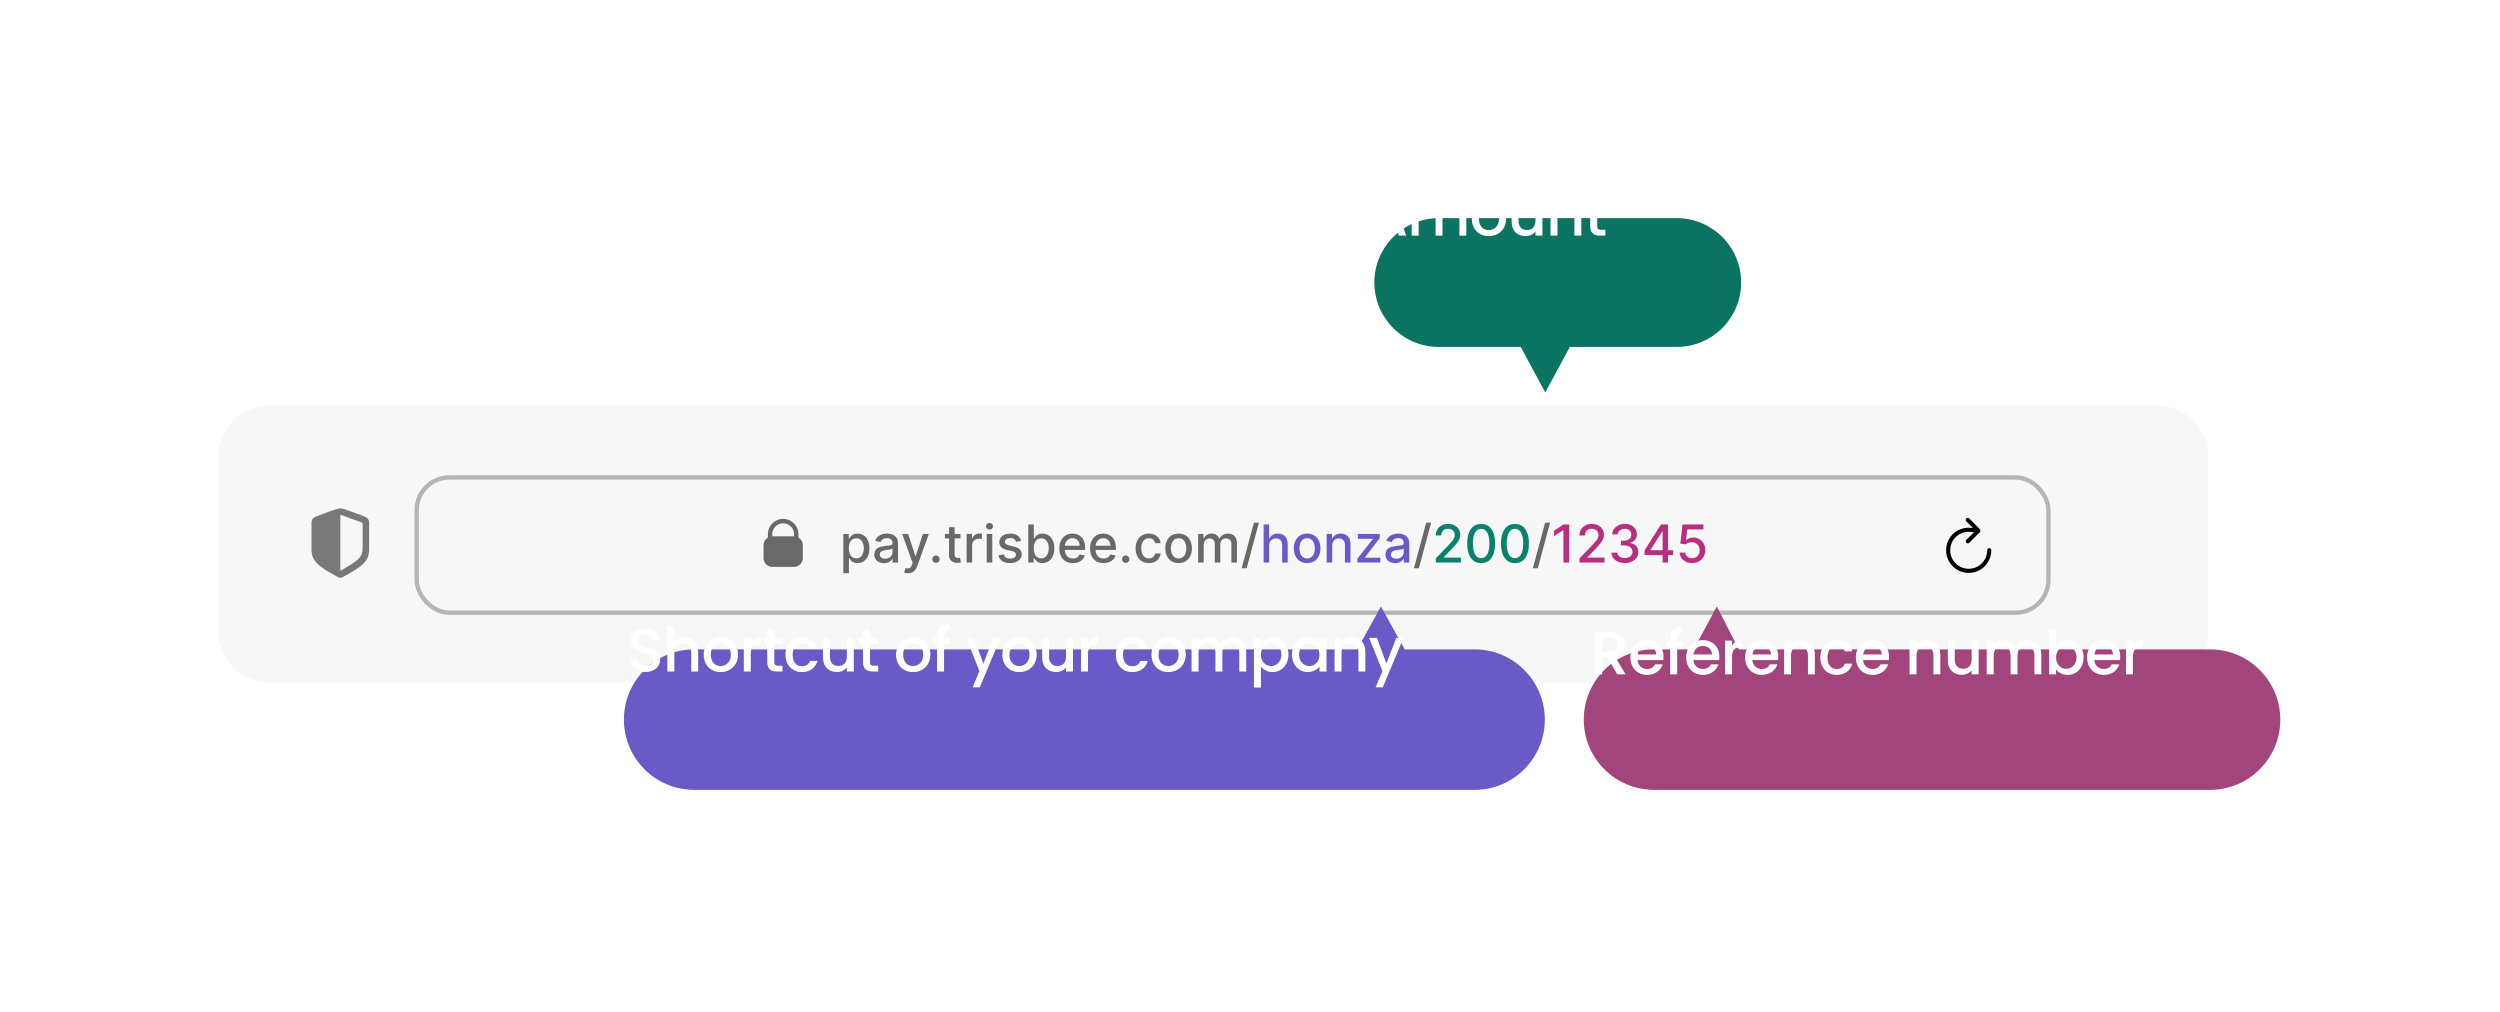 <svg width="573" height="232" viewBox="0 0 573 232" fill="none" xmlns="http://www.w3.org/2000/svg">
<g filter="url(#filter0_d_11669_26839)">
<path d="M50 79.731C50 73.213 55.321 67.93 61.884 67.93H494.242C500.805 67.93 506.126 73.213 506.126 79.731V119.629C506.126 126.146 500.805 131.43 494.242 131.43H61.884C55.321 131.43 50 126.146 50 119.629V79.731Z" fill="#F7F7F7"/>
<path fill-rule="evenodd" clip-rule="evenodd" d="M176 98.197C175.402 98.543 175 99.189 175 99.93V102.93C175 104.034 175.895 104.93 177 104.93H182C183.105 104.93 184 104.034 184 102.93V99.93C184 99.189 183.598 98.543 183 98.197V97.43C183 95.497 181.433 93.93 179.5 93.93C177.567 93.93 176 95.497 176 97.43V98.197ZM177 97.93H182V97.43C182 96.049 180.881 94.93 179.5 94.93C178.119 94.93 177 96.049 177 97.43V97.93Z" fill="#6A6969"/>
<path d="M193.294 106.384V97.384H194.538V98.445H194.645C194.719 98.309 194.825 98.151 194.964 97.972C195.104 97.793 195.297 97.637 195.544 97.504C195.791 97.367 196.118 97.299 196.524 97.299C197.053 97.299 197.524 97.433 197.939 97.7C198.354 97.967 198.679 98.352 198.915 98.854C199.153 99.357 199.273 99.962 199.273 100.67C199.273 101.377 199.155 101.984 198.919 102.489C198.683 102.992 198.359 103.38 197.947 103.653C197.536 103.923 197.065 104.058 196.537 104.058C196.139 104.058 195.814 103.991 195.561 103.857C195.311 103.724 195.115 103.567 194.973 103.388C194.831 103.21 194.722 103.05 194.645 102.911H194.568V106.384H193.294ZM194.543 100.657C194.543 101.117 194.609 101.521 194.743 101.867C194.876 102.214 195.07 102.485 195.322 102.681C195.575 102.874 195.885 102.971 196.251 102.971C196.632 102.971 196.95 102.87 197.206 102.668C197.462 102.464 197.655 102.187 197.786 101.837C197.919 101.488 197.986 101.094 197.986 100.657C197.986 100.225 197.92 99.837 197.79 99.494C197.662 99.15 197.469 98.879 197.21 98.68C196.955 98.481 196.635 98.381 196.251 98.381C195.882 98.381 195.57 98.477 195.314 98.667C195.061 98.857 194.869 99.123 194.739 99.464C194.608 99.805 194.543 100.202 194.543 100.657ZM202.605 104.075C202.19 104.075 201.815 103.998 201.48 103.844C201.145 103.688 200.879 103.462 200.683 103.167C200.49 102.871 200.393 102.509 200.393 102.08C200.393 101.711 200.464 101.407 200.607 101.168C200.749 100.93 200.94 100.741 201.182 100.602C201.423 100.462 201.693 100.357 201.991 100.286C202.29 100.215 202.594 100.161 202.903 100.124C203.295 100.079 203.614 100.042 203.858 100.013C204.102 99.982 204.28 99.933 204.391 99.864C204.501 99.796 204.557 99.685 204.557 99.532V99.502C204.557 99.13 204.452 98.842 204.241 98.637C204.034 98.433 203.724 98.33 203.312 98.33C202.884 98.33 202.545 98.425 202.298 98.616C202.054 98.803 201.885 99.012 201.791 99.242L200.594 98.969C200.736 98.572 200.943 98.251 201.216 98.006C201.491 97.759 201.808 97.58 202.166 97.469C202.524 97.356 202.901 97.299 203.295 97.299C203.557 97.299 203.834 97.33 204.126 97.393C204.422 97.452 204.697 97.563 204.953 97.725C205.212 97.887 205.423 98.119 205.588 98.42C205.753 98.718 205.835 99.106 205.835 99.583V103.93H204.591V103.035H204.54C204.457 103.2 204.334 103.362 204.169 103.521C204.004 103.68 203.793 103.812 203.534 103.917C203.276 104.022 202.966 104.075 202.605 104.075ZM202.882 103.052C203.234 103.052 203.536 102.982 203.786 102.843C204.038 102.704 204.23 102.522 204.361 102.298C204.494 102.07 204.561 101.827 204.561 101.569V100.725C204.516 100.771 204.428 100.813 204.297 100.853C204.169 100.89 204.023 100.923 203.858 100.951C203.693 100.977 203.533 101.001 203.376 101.023C203.22 101.043 203.089 101.06 202.984 101.075C202.737 101.106 202.511 101.158 202.307 101.232C202.105 101.306 201.943 101.413 201.821 101.552C201.702 101.688 201.642 101.87 201.642 102.097C201.642 102.413 201.759 102.651 201.991 102.813C202.224 102.972 202.521 103.052 202.882 103.052ZM208.103 106.384C207.913 106.384 207.74 106.369 207.583 106.337C207.427 106.309 207.311 106.278 207.234 106.244L207.541 105.2C207.774 105.262 207.981 105.289 208.163 105.281C208.345 105.272 208.505 105.204 208.645 105.076C208.787 104.948 208.912 104.739 209.02 104.45L209.177 104.015L206.782 97.384H208.146L209.804 102.464H209.872L211.529 97.384H212.897L210.2 104.803C210.075 105.144 209.916 105.433 209.723 105.668C209.529 105.907 209.299 106.086 209.032 106.205C208.765 106.325 208.456 106.384 208.103 106.384ZM214.524 104.011C214.291 104.011 214.091 103.928 213.923 103.763C213.756 103.596 213.672 103.394 213.672 103.158C213.672 102.925 213.756 102.727 213.923 102.562C214.091 102.394 214.291 102.31 214.524 102.31C214.757 102.31 214.957 102.394 215.125 102.562C215.293 102.727 215.376 102.925 215.376 103.158C215.376 103.315 215.337 103.458 215.257 103.589C215.18 103.717 215.078 103.819 214.95 103.896C214.822 103.972 214.68 104.011 214.524 104.011ZM220.138 97.384V98.407H216.563V97.384H220.138ZM217.522 95.816H218.796V102.008C218.796 102.255 218.833 102.441 218.907 102.566C218.981 102.688 219.076 102.772 219.192 102.817C219.312 102.86 219.441 102.881 219.58 102.881C219.683 102.881 219.772 102.874 219.849 102.86C219.925 102.846 219.985 102.835 220.028 102.826L220.258 103.879C220.184 103.907 220.079 103.935 219.942 103.964C219.806 103.995 219.636 104.012 219.431 104.015C219.096 104.021 218.783 103.961 218.494 103.836C218.204 103.711 217.969 103.518 217.79 103.256C217.612 102.995 217.522 102.667 217.522 102.272V95.816ZM221.548 103.93V97.384H222.779V98.424H222.848C222.967 98.072 223.177 97.795 223.478 97.593C223.782 97.388 224.126 97.286 224.51 97.286C224.589 97.286 224.683 97.289 224.791 97.295C224.902 97.3 224.988 97.308 225.051 97.316V98.535C225 98.521 224.909 98.505 224.778 98.488C224.647 98.468 224.517 98.458 224.386 98.458C224.085 98.458 223.816 98.522 223.581 98.65C223.348 98.775 223.163 98.95 223.027 99.174C222.89 99.396 222.822 99.648 222.822 99.933V103.93H221.548ZM226.153 103.93V97.384H227.428V103.93H226.153ZM226.797 96.374C226.575 96.374 226.385 96.3 226.226 96.153C226.07 96.002 225.991 95.823 225.991 95.616C225.991 95.406 226.07 95.227 226.226 95.079C226.385 94.928 226.575 94.853 226.797 94.853C227.018 94.853 227.207 94.928 227.364 95.079C227.523 95.227 227.602 95.406 227.602 95.616C227.602 95.823 227.523 96.002 227.364 96.153C227.207 96.3 227.018 96.374 226.797 96.374ZM234.047 98.982L232.892 99.187C232.843 99.039 232.767 98.898 232.662 98.765C232.559 98.631 232.42 98.522 232.244 98.437C232.068 98.352 231.848 98.309 231.583 98.309C231.223 98.309 230.922 98.39 230.68 98.552C230.439 98.711 230.318 98.917 230.318 99.17C230.318 99.388 230.399 99.565 230.561 99.698C230.723 99.832 230.984 99.941 231.345 100.026L232.385 100.265C232.987 100.404 233.436 100.619 233.731 100.908C234.027 101.198 234.174 101.575 234.174 102.038C234.174 102.43 234.061 102.779 233.833 103.086C233.609 103.39 233.295 103.629 232.892 103.802C232.491 103.975 232.027 104.062 231.498 104.062C230.765 104.062 230.167 103.906 229.704 103.593C229.241 103.278 228.957 102.83 228.852 102.251L230.083 102.063C230.16 102.384 230.318 102.627 230.556 102.792C230.795 102.954 231.106 103.035 231.49 103.035C231.907 103.035 232.241 102.948 232.491 102.775C232.741 102.599 232.866 102.384 232.866 102.131C232.866 101.927 232.789 101.755 232.636 101.616C232.485 101.477 232.254 101.371 231.941 101.3L230.833 101.058C230.223 100.918 229.771 100.697 229.478 100.393C229.189 100.089 229.044 99.704 229.044 99.238C229.044 98.852 229.152 98.513 229.368 98.224C229.583 97.934 229.882 97.708 230.262 97.546C230.643 97.381 231.079 97.299 231.571 97.299C232.278 97.299 232.835 97.452 233.241 97.759C233.647 98.063 233.916 98.471 234.047 98.982ZM235.678 103.93V95.202H236.952V98.445H237.028C237.102 98.309 237.209 98.151 237.348 97.972C237.487 97.793 237.68 97.637 237.928 97.504C238.175 97.367 238.501 97.299 238.908 97.299C239.436 97.299 239.908 97.433 240.322 97.7C240.737 97.967 241.063 98.352 241.298 98.854C241.537 99.357 241.656 99.962 241.656 100.67C241.656 101.377 241.538 101.984 241.303 102.489C241.067 102.992 240.743 103.38 240.331 103.653C239.919 103.923 239.449 104.058 238.92 104.058C238.523 104.058 238.197 103.991 237.945 103.857C237.695 103.724 237.499 103.567 237.357 103.388C237.214 103.21 237.105 103.05 237.028 102.911H236.922V103.93H235.678ZM236.926 100.657C236.926 101.117 236.993 101.521 237.126 101.867C237.26 102.214 237.453 102.485 237.706 102.681C237.959 102.874 238.268 102.971 238.635 102.971C239.016 102.971 239.334 102.87 239.589 102.668C239.845 102.464 240.038 102.187 240.169 101.837C240.303 101.488 240.369 101.094 240.369 100.657C240.369 100.225 240.304 99.837 240.173 99.494C240.045 99.15 239.852 98.879 239.594 98.68C239.338 98.481 239.018 98.381 238.635 98.381C238.266 98.381 237.953 98.477 237.697 98.667C237.445 98.857 237.253 99.123 237.122 99.464C236.991 99.805 236.926 100.202 236.926 100.657ZM245.908 104.062C245.263 104.062 244.708 103.924 244.242 103.648C243.779 103.37 243.421 102.979 243.168 102.477C242.918 101.971 242.793 101.379 242.793 100.7C242.793 100.029 242.918 99.438 243.168 98.927C243.421 98.415 243.773 98.016 244.225 97.729C244.679 97.442 245.211 97.299 245.819 97.299C246.188 97.299 246.546 97.36 246.892 97.482C247.239 97.604 247.55 97.796 247.826 98.058C248.101 98.319 248.319 98.658 248.478 99.076C248.637 99.491 248.716 99.995 248.716 100.589V101.04H243.513V100.086H247.468C247.468 99.751 247.4 99.454 247.263 99.195C247.127 98.934 246.935 98.728 246.688 98.577C246.444 98.427 246.157 98.352 245.827 98.352C245.469 98.352 245.157 98.44 244.89 98.616C244.625 98.789 244.421 99.016 244.276 99.298C244.134 99.576 244.063 99.879 244.063 100.205V100.951C244.063 101.388 244.14 101.761 244.293 102.067C244.449 102.374 244.667 102.609 244.945 102.771C245.223 102.93 245.549 103.009 245.921 103.009C246.162 103.009 246.382 102.975 246.581 102.907C246.78 102.836 246.952 102.731 247.097 102.592C247.242 102.452 247.353 102.281 247.429 102.076L248.635 102.293C248.539 102.648 248.365 102.96 248.115 103.227C247.868 103.491 247.557 103.697 247.182 103.844C246.81 103.989 246.385 104.062 245.908 104.062ZM252.951 104.062C252.306 104.062 251.751 103.924 251.285 103.648C250.822 103.37 250.464 102.979 250.211 102.477C249.961 101.971 249.836 101.379 249.836 100.7C249.836 100.029 249.961 99.438 250.211 98.927C250.464 98.415 250.816 98.016 251.268 97.729C251.722 97.442 252.254 97.299 252.862 97.299C253.231 97.299 253.589 97.36 253.935 97.482C254.282 97.604 254.593 97.796 254.869 98.058C255.144 98.319 255.362 98.658 255.521 99.076C255.68 99.491 255.759 99.995 255.759 100.589V101.04H250.556V100.086H254.511C254.511 99.751 254.442 99.454 254.306 99.195C254.17 98.934 253.978 98.728 253.731 98.577C253.487 98.427 253.2 98.352 252.87 98.352C252.512 98.352 252.2 98.44 251.933 98.616C251.668 98.789 251.464 99.016 251.319 99.298C251.177 99.576 251.106 99.879 251.106 100.205V100.951C251.106 101.388 251.183 101.761 251.336 102.067C251.492 102.374 251.71 102.609 251.988 102.771C252.266 102.93 252.592 103.009 252.964 103.009C253.205 103.009 253.425 102.975 253.624 102.907C253.823 102.836 253.995 102.731 254.14 102.592C254.285 102.452 254.396 102.281 254.472 102.076L255.678 102.293C255.582 102.648 255.408 102.96 255.158 103.227C254.911 103.491 254.6 103.697 254.225 103.844C253.853 103.989 253.428 104.062 252.951 104.062ZM258.012 104.011C257.779 104.011 257.579 103.928 257.412 103.763C257.244 103.596 257.16 103.394 257.16 103.158C257.16 102.925 257.244 102.727 257.412 102.562C257.579 102.394 257.779 102.31 258.012 102.31C258.245 102.31 258.446 102.394 258.613 102.562C258.781 102.727 258.865 102.925 258.865 103.158C258.865 103.315 258.825 103.458 258.745 103.589C258.669 103.717 258.566 103.819 258.439 103.896C258.311 103.972 258.169 104.011 258.012 104.011ZM263.328 104.062C262.695 104.062 262.15 103.918 261.692 103.631C261.238 103.342 260.888 102.942 260.644 102.434C260.4 101.925 260.277 101.343 260.277 100.687C260.277 100.022 260.402 99.435 260.652 98.927C260.902 98.415 261.255 98.016 261.709 97.729C262.164 97.442 262.699 97.299 263.316 97.299C263.813 97.299 264.256 97.391 264.645 97.576C265.034 97.758 265.348 98.013 265.587 98.343C265.828 98.673 265.972 99.058 266.017 99.498H264.777C264.709 99.191 264.553 98.927 264.309 98.705C264.067 98.484 263.743 98.373 263.337 98.373C262.982 98.373 262.671 98.467 262.404 98.654C262.14 98.839 261.934 99.103 261.786 99.447C261.638 99.788 261.564 100.191 261.564 100.657C261.564 101.134 261.637 101.546 261.782 101.893C261.926 102.239 262.131 102.508 262.395 102.698C262.662 102.888 262.976 102.984 263.337 102.984C263.578 102.984 263.797 102.94 263.993 102.852C264.192 102.761 264.358 102.631 264.492 102.464C264.628 102.296 264.723 102.094 264.777 101.859H266.017C265.972 102.282 265.834 102.66 265.604 102.992C265.374 103.325 265.066 103.586 264.679 103.776C264.296 103.967 263.846 104.062 263.328 104.062ZM270.137 104.062C269.523 104.062 268.988 103.921 268.531 103.64C268.073 103.359 267.718 102.965 267.465 102.46C267.212 101.954 267.086 101.363 267.086 100.687C267.086 100.008 267.212 99.414 267.465 98.906C267.718 98.397 268.073 98.002 268.531 97.721C268.988 97.44 269.523 97.299 270.137 97.299C270.751 97.299 271.286 97.44 271.744 97.721C272.201 98.002 272.556 98.397 272.809 98.906C273.062 99.414 273.188 100.008 273.188 100.687C273.188 101.363 273.062 101.954 272.809 102.46C272.556 102.965 272.201 103.359 271.744 103.64C271.286 103.921 270.751 104.062 270.137 104.062ZM270.141 102.992C270.539 102.992 270.869 102.887 271.13 102.677C271.391 102.467 271.585 102.187 271.71 101.837C271.837 101.488 271.901 101.103 271.901 100.683C271.901 100.265 271.837 99.881 271.71 99.532C271.585 99.18 271.391 98.897 271.13 98.684C270.869 98.471 270.539 98.364 270.141 98.364C269.741 98.364 269.408 98.471 269.144 98.684C268.883 98.897 268.688 99.18 268.56 99.532C268.435 99.881 268.373 100.265 268.373 100.683C268.373 101.103 268.435 101.488 268.56 101.837C268.688 102.187 268.883 102.467 269.144 102.677C269.408 102.887 269.741 102.992 270.141 102.992ZM274.61 103.93V97.384H275.833V98.45H275.914C276.051 98.089 276.274 97.808 276.583 97.606C276.893 97.401 277.264 97.299 277.696 97.299C278.133 97.299 278.5 97.401 278.795 97.606C279.093 97.81 279.314 98.092 279.456 98.45H279.524C279.68 98.1 279.929 97.822 280.27 97.614C280.61 97.404 281.017 97.299 281.488 97.299C282.082 97.299 282.566 97.485 282.941 97.857C283.319 98.229 283.508 98.79 283.508 99.54V103.93H282.234V99.66C282.234 99.217 282.113 98.896 281.872 98.697C281.63 98.498 281.342 98.398 281.007 98.398C280.592 98.398 280.27 98.526 280.039 98.782C279.809 99.035 279.694 99.36 279.694 99.758V103.93H278.424V99.579C278.424 99.224 278.314 98.938 278.092 98.722C277.87 98.506 277.582 98.398 277.227 98.398C276.985 98.398 276.762 98.462 276.558 98.59C276.356 98.715 276.193 98.89 276.068 99.114C275.946 99.339 275.885 99.599 275.885 99.894V103.93H274.61ZM288.54 94.793L285.727 105.242H284.589L287.402 94.793H288.54ZM328.02 94.793L325.208 105.242H324.07L326.882 94.793H328.02ZM355.278 94.793L352.466 105.242H351.328L354.14 94.793H355.278Z" fill="#6A6969"/>
<path d="M290.896 100.043V103.93H289.622V95.202H290.879V98.45H290.96C291.114 98.097 291.348 97.817 291.663 97.61C291.979 97.403 292.391 97.299 292.899 97.299C293.348 97.299 293.74 97.391 294.075 97.576C294.413 97.761 294.675 98.036 294.859 98.403C295.047 98.766 295.141 99.221 295.141 99.766V103.93H293.866V99.92C293.866 99.44 293.743 99.067 293.496 98.803C293.249 98.536 292.905 98.403 292.464 98.403C292.163 98.403 291.893 98.467 291.655 98.594C291.419 98.722 291.233 98.91 291.097 99.157C290.963 99.401 290.896 99.697 290.896 100.043ZM299.598 104.062C298.984 104.062 298.449 103.921 297.991 103.64C297.534 103.359 297.179 102.965 296.926 102.46C296.673 101.954 296.547 101.363 296.547 100.687C296.547 100.008 296.673 99.414 296.926 98.906C297.179 98.397 297.534 98.002 297.991 97.721C298.449 97.44 298.984 97.299 299.598 97.299C300.212 97.299 300.747 97.44 301.205 97.721C301.662 98.002 302.017 98.397 302.27 98.906C302.523 99.414 302.649 100.008 302.649 100.687C302.649 101.363 302.523 101.954 302.27 102.46C302.017 102.965 301.662 103.359 301.205 103.64C300.747 103.921 300.212 104.062 299.598 104.062ZM299.602 102.992C300 102.992 300.33 102.887 300.591 102.677C300.852 102.467 301.045 102.187 301.17 101.837C301.298 101.488 301.362 101.103 301.362 100.683C301.362 100.265 301.298 99.881 301.17 99.532C301.045 99.18 300.852 98.897 300.591 98.684C300.33 98.471 300 98.364 299.602 98.364C299.202 98.364 298.869 98.471 298.605 98.684C298.344 98.897 298.149 99.18 298.021 99.532C297.896 99.881 297.834 100.265 297.834 100.683C297.834 101.103 297.896 101.488 298.021 101.837C298.149 102.187 298.344 102.467 298.605 102.677C298.869 102.887 299.202 102.992 299.602 102.992ZM305.346 100.043V103.93H304.071V97.384H305.294V98.45H305.375C305.526 98.103 305.762 97.825 306.083 97.614C306.407 97.404 306.814 97.299 307.306 97.299C307.752 97.299 308.142 97.393 308.478 97.58C308.813 97.765 309.073 98.04 309.257 98.407C309.442 98.773 309.534 99.227 309.534 99.766V103.93H308.26V99.92C308.26 99.445 308.137 99.075 307.89 98.808C307.642 98.538 307.303 98.403 306.871 98.403C306.576 98.403 306.313 98.467 306.083 98.594C305.855 98.722 305.675 98.91 305.542 99.157C305.411 99.401 305.346 99.697 305.346 100.043ZM311.107 103.93V103.056L314.652 98.552V98.492H311.222V97.384H316.242V98.313L312.833 102.762V102.822H316.361V103.93H311.107ZM319.769 104.075C319.354 104.075 318.979 103.998 318.644 103.844C318.309 103.688 318.043 103.462 317.847 103.167C317.654 102.871 317.558 102.509 317.558 102.08C317.558 101.711 317.629 101.407 317.771 101.168C317.913 100.93 318.104 100.741 318.346 100.602C318.587 100.462 318.857 100.357 319.156 100.286C319.454 100.215 319.758 100.161 320.067 100.124C320.46 100.079 320.778 100.042 321.022 100.013C321.266 99.982 321.444 99.933 321.555 99.864C321.665 99.796 321.721 99.685 321.721 99.532V99.502C321.721 99.13 321.616 98.842 321.406 98.637C321.198 98.433 320.888 98.33 320.477 98.33C320.048 98.33 319.71 98.425 319.462 98.616C319.218 98.803 319.049 99.012 318.955 99.242L317.758 98.969C317.9 98.572 318.107 98.251 318.38 98.006C318.656 97.759 318.972 97.58 319.33 97.469C319.688 97.356 320.065 97.299 320.46 97.299C320.721 97.299 320.998 97.33 321.29 97.393C321.586 97.452 321.862 97.563 322.117 97.725C322.376 97.887 322.587 98.119 322.752 98.42C322.917 98.718 322.999 99.106 322.999 99.583V103.93H321.755V103.035H321.704C321.621 103.2 321.498 103.362 321.333 103.521C321.168 103.68 320.957 103.812 320.698 103.917C320.44 104.022 320.13 104.075 319.769 104.075ZM320.046 103.052C320.398 103.052 320.7 102.982 320.95 102.843C321.202 102.704 321.394 102.522 321.525 102.298C321.658 102.07 321.725 101.827 321.725 101.569V100.725C321.68 100.771 321.592 100.813 321.461 100.853C321.333 100.89 321.187 100.923 321.022 100.951C320.857 100.977 320.697 101.001 320.54 101.023C320.384 101.043 320.254 101.06 320.148 101.075C319.901 101.106 319.675 101.158 319.471 101.232C319.269 101.306 319.107 101.413 318.985 101.552C318.866 101.688 318.806 101.87 318.806 102.097C318.806 102.413 318.923 102.651 319.156 102.813C319.388 102.972 319.685 103.052 320.046 103.052Z" fill="#685BC7"/>
<path d="M329.086 103.93V102.975L332.039 99.915C332.354 99.583 332.614 99.292 332.819 99.042C333.026 98.789 333.181 98.549 333.283 98.322C333.385 98.094 333.436 97.853 333.436 97.597C333.436 97.308 333.368 97.058 333.232 96.847C333.096 96.634 332.909 96.471 332.674 96.357C332.438 96.241 332.172 96.183 331.877 96.183C331.564 96.183 331.292 96.246 331.059 96.374C330.826 96.502 330.647 96.683 330.522 96.915C330.397 97.148 330.334 97.421 330.334 97.734H329.077C329.077 97.202 329.199 96.738 329.444 96.34C329.688 95.942 330.023 95.634 330.449 95.415C330.875 95.194 331.36 95.083 331.902 95.083C332.451 95.083 332.934 95.192 333.351 95.411C333.772 95.627 334.1 95.923 334.336 96.298C334.571 96.67 334.689 97.09 334.689 97.559C334.689 97.883 334.628 98.2 334.506 98.509C334.387 98.819 334.178 99.164 333.88 99.545C333.581 99.923 333.167 100.381 332.635 100.921L330.901 102.737V102.8H334.83V103.93H329.086ZM339.483 104.075C338.81 104.072 338.235 103.894 337.757 103.542C337.28 103.19 336.915 102.677 336.662 102.004C336.409 101.33 336.283 100.519 336.283 99.57C336.283 98.624 336.409 97.816 336.662 97.146C336.918 96.475 337.284 95.964 337.762 95.612C338.242 95.259 338.816 95.083 339.483 95.083C340.151 95.083 340.723 95.261 341.201 95.616C341.678 95.968 342.043 96.479 342.296 97.15C342.551 97.817 342.679 98.624 342.679 99.57C342.679 100.522 342.553 101.335 342.3 102.008C342.047 102.678 341.682 103.191 341.205 103.546C340.728 103.898 340.154 104.075 339.483 104.075ZM339.483 102.937C340.074 102.937 340.536 102.648 340.868 102.072C341.203 101.495 341.371 100.661 341.371 99.57C341.371 98.846 341.294 98.234 341.141 97.734C340.99 97.231 340.773 96.85 340.489 96.592C340.208 96.33 339.873 96.2 339.483 96.2C338.895 96.2 338.434 96.489 338.098 97.069C337.763 97.648 337.594 98.482 337.591 99.57C337.591 100.298 337.667 100.913 337.817 101.415C337.971 101.915 338.188 102.295 338.469 102.553C338.75 102.809 339.088 102.937 339.483 102.937ZM347.229 104.075C346.556 104.072 345.981 103.894 345.504 103.542C345.026 103.19 344.661 102.677 344.408 102.004C344.156 101.33 344.029 100.519 344.029 99.57C344.029 98.624 344.156 97.816 344.408 97.146C344.664 96.475 345.031 95.964 345.508 95.612C345.988 95.259 346.562 95.083 347.229 95.083C347.897 95.083 348.469 95.261 348.947 95.616C349.424 95.968 349.789 96.479 350.042 97.15C350.298 97.817 350.425 98.624 350.425 99.57C350.425 100.522 350.299 101.335 350.046 102.008C349.793 102.678 349.428 103.191 348.951 103.546C348.474 103.898 347.9 104.075 347.229 104.075ZM347.229 102.937C347.82 102.937 348.282 102.648 348.614 102.072C348.95 101.495 349.117 100.661 349.117 99.57C349.117 98.846 349.04 98.234 348.887 97.734C348.737 97.231 348.519 96.85 348.235 96.592C347.954 96.33 347.619 96.2 347.229 96.2C346.641 96.2 346.18 96.489 345.844 97.069C345.509 97.648 345.34 98.482 345.337 99.57C345.337 100.298 345.413 100.913 345.563 101.415C345.717 101.915 345.934 102.295 346.215 102.553C346.496 102.809 346.835 102.937 347.229 102.937Z" fill="#07826D"/>
<path d="M359.654 95.202V103.93H358.333V96.523H358.282L356.194 97.887V96.626L358.372 95.202H359.654ZM362.015 103.93V102.975L364.968 99.915C365.284 99.583 365.544 99.292 365.748 99.042C365.956 98.789 366.11 98.549 366.213 98.322C366.315 98.094 366.366 97.853 366.366 97.597C366.366 97.308 366.298 97.058 366.162 96.847C366.025 96.634 365.839 96.471 365.603 96.357C365.368 96.241 365.102 96.183 364.806 96.183C364.494 96.183 364.221 96.246 363.988 96.374C363.755 96.502 363.576 96.683 363.451 96.915C363.326 97.148 363.264 97.421 363.264 97.734H362.007C362.007 97.202 362.129 96.738 362.373 96.34C362.618 95.942 362.953 95.634 363.379 95.415C363.805 95.194 364.289 95.083 364.832 95.083C365.38 95.083 365.863 95.192 366.281 95.411C366.701 95.627 367.029 95.923 367.265 96.298C367.501 96.67 367.619 97.09 367.619 97.559C367.619 97.883 367.558 98.2 367.436 98.509C367.316 98.819 367.108 99.164 366.809 99.545C366.511 99.923 366.096 100.381 365.565 100.921L363.831 102.737V102.8H367.76V103.93H362.015ZM372.413 104.049C371.828 104.049 371.305 103.948 370.845 103.746C370.387 103.545 370.025 103.265 369.758 102.907C369.494 102.546 369.352 102.129 369.332 101.654H370.67C370.687 101.913 370.774 102.137 370.93 102.327C371.089 102.515 371.297 102.66 371.552 102.762C371.808 102.864 372.092 102.915 372.404 102.915C372.748 102.915 373.052 102.856 373.316 102.737C373.583 102.617 373.792 102.451 373.943 102.238C374.093 102.022 374.169 101.773 374.169 101.492C374.169 101.2 374.093 100.942 373.943 100.721C373.795 100.496 373.578 100.32 373.291 100.192C373.007 100.065 372.663 100.001 372.26 100.001H371.522V98.927H372.26C372.583 98.927 372.868 98.869 373.112 98.752C373.359 98.636 373.552 98.474 373.691 98.266C373.831 98.056 373.9 97.81 373.9 97.529C373.9 97.259 373.839 97.025 373.717 96.826C373.598 96.624 373.427 96.467 373.206 96.353C372.987 96.239 372.728 96.183 372.43 96.183C372.146 96.183 371.88 96.235 371.633 96.34C371.389 96.442 371.19 96.59 371.037 96.783C370.883 96.974 370.801 97.202 370.789 97.469H369.515C369.529 96.998 369.669 96.583 369.933 96.225C370.2 95.867 370.552 95.587 370.99 95.386C371.427 95.184 371.913 95.083 372.447 95.083C373.007 95.083 373.49 95.192 373.896 95.411C374.305 95.627 374.62 95.915 374.842 96.276C375.066 96.637 375.177 97.032 375.174 97.461C375.177 97.95 375.041 98.364 374.765 98.705C374.493 99.046 374.129 99.275 373.674 99.391V99.46C374.254 99.548 374.703 99.778 375.021 100.15C375.342 100.522 375.501 100.984 375.498 101.535C375.501 102.015 375.368 102.445 375.098 102.826C374.831 103.207 374.466 103.506 374.002 103.725C373.539 103.941 373.01 104.049 372.413 104.049ZM376.926 102.225V101.16L380.697 95.202H381.537V96.771H381.004L378.306 101.04V101.109H383.475V102.225H376.926ZM381.064 103.93V101.901L381.072 101.415V95.202H382.321V103.93H381.064ZM387.841 104.049C387.307 104.049 386.827 103.947 386.401 103.742C385.978 103.535 385.64 103.251 385.387 102.89C385.134 102.529 384.999 102.117 384.982 101.654H386.26C386.292 102.029 386.458 102.337 386.759 102.579C387.06 102.82 387.421 102.941 387.841 102.941C388.176 102.941 388.473 102.864 388.732 102.711C388.993 102.555 389.198 102.34 389.346 102.067C389.496 101.795 389.571 101.484 389.571 101.134C389.571 100.779 389.495 100.462 389.341 100.184C389.188 99.906 388.976 99.687 388.706 99.528C388.439 99.369 388.132 99.288 387.786 99.285C387.522 99.285 387.256 99.33 386.989 99.421C386.722 99.512 386.506 99.631 386.341 99.779L385.135 99.6L385.625 95.202H390.424V96.332H386.721L386.444 98.773H386.495C386.665 98.609 386.891 98.471 387.172 98.36C387.456 98.249 387.76 98.194 388.084 98.194C388.615 98.194 389.088 98.32 389.503 98.573C389.921 98.826 390.249 99.171 390.488 99.609C390.729 100.043 390.848 100.543 390.846 101.109C390.848 101.674 390.721 102.178 390.462 102.621C390.206 103.065 389.851 103.414 389.397 103.67C388.945 103.923 388.426 104.049 387.841 104.049Z" fill="#BA2E81"/>
<path d="M446.049 101.121C446.049 103.998 448.357 106.307 451.229 106.307C454.1 106.307 456.402 103.998 456.402 101.121C456.402 100.84 456.203 100.635 455.916 100.635C455.641 100.635 455.459 100.84 455.459 101.121C455.459 103.477 453.578 105.363 451.229 105.363C448.879 105.363 446.992 103.477 446.992 101.121C446.992 98.772 448.879 96.891 451.229 96.891C451.674 96.891 452.09 96.926 452.436 97.008L450.684 98.742C450.596 98.836 450.549 98.953 450.549 99.076C450.549 99.346 450.748 99.545 451.012 99.545C451.158 99.545 451.27 99.498 451.352 99.41L453.766 96.984C453.871 96.885 453.912 96.768 453.912 96.633C453.912 96.504 453.859 96.375 453.766 96.281L451.352 93.832C451.27 93.738 451.152 93.691 451.012 93.691C450.748 93.691 450.549 93.902 450.549 94.172C450.549 94.295 450.596 94.412 450.678 94.506L452.236 96.047C451.932 95.988 451.586 95.947 451.229 95.947C448.357 95.947 446.049 98.25 446.049 101.121Z" fill="black"/>
<rect x="95.5" y="84.43" width="374" height="31" rx="7.5" stroke="#B6B5B5"/>
<g style="mix-blend-mode:luminosity">
<path d="M78 107.43C78.141 107.43 78.352 107.383 78.547 107.273C83.047 104.828 84.609 103.695 84.609 100.852V94.953C84.609 94.016 84.242 93.68 83.461 93.344C82.594 92.977 79.68 91.961 78.828 91.672C78.57 91.586 78.266 91.531 78 91.531C77.734 91.531 77.43 91.602 77.172 91.672C76.32 91.914 73.406 92.984 72.539 93.344C71.758 93.672 71.391 94.016 71.391 94.953V100.852C71.391 103.695 72.961 104.812 77.445 107.273C77.648 107.383 77.859 107.43 78 107.43ZM78.422 93.109C79.445 93.516 81.672 94.305 82.844 94.719C83.062 94.805 83.117 94.922 83.117 95.203V100.562C83.117 102.852 81.969 103.469 78.445 105.594C78.227 105.727 78.117 105.773 78.008 105.773V93.023C78.117 93.023 78.234 93.047 78.422 93.109Z" fill="#797979"/>
</g>
</g>
<g filter="url(#filter1_d_11669_26839)">
<path fill-rule="evenodd" clip-rule="evenodd" d="M306.961 133.838L301.513 124L296.065 133.838H144.099C135.208 133.838 128 141.046 128 149.937C128 158.828 135.208 166.035 144.099 166.035H322.972C331.863 166.035 339.07 158.828 339.07 149.937C339.07 141.046 331.863 133.838 322.972 133.838H306.961Z" fill="#685BC7"/>
</g>
<path d="M151.329 151.16C151.329 147.604 146.177 148.976 146.177 146.778C146.177 145.84 146.891 145.392 147.815 145.42C148.823 145.448 149.397 146.05 149.453 146.708H151.217C151.077 145.042 149.761 144.062 147.899 144.062C145.911 144.062 144.553 145.126 144.553 146.834C144.553 150.418 149.719 148.892 149.719 151.244C149.719 152.07 149.089 152.672 147.969 152.672C146.863 152.672 146.303 152.028 146.233 151.23H144.525C144.525 152.952 146.023 154.016 147.969 154.016C150.139 154.016 151.329 152.616 151.329 151.16ZM152.962 153.918H154.558V149.606C154.558 148.192 155.328 147.464 156.504 147.464C157.666 147.464 158.436 148.192 158.436 149.606V153.918H160.018V149.368C160.018 147.212 158.674 146.078 156.952 146.078C155.958 146.078 155.09 146.456 154.558 147.1V143.558H152.962V153.918ZM169.154 150.054C169.154 147.632 167.418 146.078 165.22 146.078C163.022 146.078 161.286 147.632 161.286 150.054C161.286 152.476 162.952 154.044 165.15 154.044C167.362 154.044 169.154 152.476 169.154 150.054ZM162.91 150.054C162.91 148.304 163.988 147.464 165.192 147.464C166.382 147.464 167.516 148.304 167.516 150.054C167.516 151.804 166.34 152.658 165.15 152.658C163.946 152.658 162.91 151.804 162.91 150.054ZM172.078 149.858C172.078 148.22 172.806 147.73 173.982 147.73H174.388V146.078C173.296 146.078 172.526 146.554 172.078 147.324V146.204H170.482V153.918H172.078V149.858ZM175.857 151.776C175.857 153.344 176.711 153.918 178.083 153.918H179.343V152.588H178.363C177.691 152.588 177.467 152.35 177.467 151.776V147.506H179.343V146.204H177.467V144.286H175.857V146.204H174.947V147.506H175.857V151.776ZM180.032 150.054C180.032 152.476 181.6 154.044 183.812 154.044C185.702 154.044 186.934 152.994 187.368 151.482H185.646C185.352 152.28 184.764 152.7 183.812 152.7C182.524 152.7 181.67 151.748 181.67 150.054C181.67 148.374 182.524 147.422 183.812 147.422C184.764 147.422 185.38 147.898 185.646 148.64H187.368C186.934 147.016 185.702 146.078 183.812 146.078C181.6 146.078 180.032 147.646 180.032 150.054ZM195.694 146.204H194.098V150.502C194.098 151.916 193.328 152.644 192.152 152.644C190.99 152.644 190.22 151.916 190.22 150.502V146.204H188.638V150.74C188.638 152.896 190.01 154.03 191.816 154.03C192.726 154.03 193.594 153.652 194.098 152.994V153.918H195.694V146.204ZM197.802 151.776C197.802 153.344 198.656 153.918 200.028 153.918H201.288V152.588H200.308C199.636 152.588 199.412 152.35 199.412 151.776V147.506H201.288V146.204H199.412V144.286H197.802V146.204H196.892V147.506H197.802V151.776ZM213.246 150.054C213.246 147.632 211.51 146.078 209.312 146.078C207.114 146.078 205.378 147.632 205.378 150.054C205.378 152.476 207.044 154.044 209.242 154.044C211.454 154.044 213.246 152.476 213.246 150.054ZM207.002 150.054C207.002 148.304 208.08 147.464 209.284 147.464C210.474 147.464 211.608 148.304 211.608 150.054C211.608 151.804 210.432 152.658 209.242 152.658C208.038 152.658 207.002 151.804 207.002 150.054ZM214.769 153.918H216.379V147.506H217.807V146.204H216.379V145.658C216.379 144.776 216.715 144.44 217.695 144.44V143.11C215.679 143.11 214.769 143.88 214.769 145.658V146.204H213.859V147.506H214.769V153.918ZM225.397 152.084L223.227 146.204H221.449L224.487 153.792L222.919 157.544H224.571L229.303 146.204H227.651L225.397 152.084ZM237.607 150.054C237.607 147.632 235.871 146.078 233.673 146.078C231.475 146.078 229.739 147.632 229.739 150.054C229.739 152.476 231.405 154.044 233.603 154.044C235.815 154.044 237.607 152.476 237.607 150.054ZM231.363 150.054C231.363 148.304 232.441 147.464 233.645 147.464C234.835 147.464 235.969 148.304 235.969 150.054C235.969 151.804 234.793 152.658 233.603 152.658C232.399 152.658 231.363 151.804 231.363 150.054ZM245.921 146.204H244.325V150.502C244.325 151.916 243.555 152.644 242.379 152.644C241.217 152.644 240.447 151.916 240.447 150.502V146.204H238.865V150.74C238.865 152.896 240.237 154.03 242.043 154.03C242.953 154.03 243.821 153.652 244.325 152.994V153.918H245.921V146.204ZM249.373 149.858C249.373 148.22 250.101 147.73 251.277 147.73H251.683V146.078C250.591 146.078 249.821 146.554 249.373 147.324V146.204H247.777V153.918H249.373V149.858ZM255.754 150.054C255.754 152.476 257.322 154.044 259.534 154.044C261.424 154.044 262.656 152.994 263.09 151.482H261.368C261.074 152.28 260.486 152.7 259.534 152.7C258.246 152.7 257.392 151.748 257.392 150.054C257.392 148.374 258.246 147.422 259.534 147.422C260.486 147.422 261.102 147.898 261.368 148.64H263.09C262.656 147.016 261.424 146.078 259.534 146.078C257.322 146.078 255.754 147.646 255.754 150.054ZM271.781 150.054C271.781 147.632 270.045 146.078 267.847 146.078C265.649 146.078 263.913 147.632 263.913 150.054C263.913 152.476 265.579 154.044 267.777 154.044C269.989 154.044 271.781 152.476 271.781 150.054ZM265.537 150.054C265.537 148.304 266.615 147.464 267.819 147.464C269.009 147.464 270.143 148.304 270.143 150.054C270.143 151.804 268.967 152.658 267.777 152.658C266.573 152.658 265.537 151.804 265.537 150.054ZM284.043 153.918H285.625V149.368C285.625 147.212 284.253 146.078 282.447 146.078C281.327 146.078 280.235 146.666 279.759 147.604C279.227 146.596 278.205 146.078 276.987 146.078C276.063 146.078 275.223 146.456 274.705 147.086V146.204H273.109V153.918H274.705V149.606C274.705 148.192 275.475 147.464 276.651 147.464C277.813 147.464 278.583 148.192 278.583 149.606V153.918H280.165V149.606C280.165 148.192 280.935 147.464 282.111 147.464C283.273 147.464 284.043 148.192 284.043 149.606V153.918ZM289.001 147.338V146.204H287.405V157.586H289.001V152.798C289.505 153.4 290.415 154.044 291.689 154.044C293.719 154.044 295.315 152.406 295.315 150.026C295.315 147.646 293.719 146.078 291.689 146.078C290.429 146.078 289.491 146.694 289.001 147.338ZM293.691 150.026C293.691 151.692 292.543 152.658 291.339 152.658C290.149 152.658 289.001 151.72 289.001 150.054C289.001 148.402 290.149 147.464 291.339 147.464C292.543 147.464 293.691 148.36 293.691 150.026ZM296.112 150.026C296.112 152.406 297.722 154.044 299.724 154.044C301.012 154.044 301.936 153.428 302.426 152.77V153.918H304.036V146.204H302.426V147.324C301.95 146.694 301.054 146.078 299.752 146.078C297.722 146.078 296.112 147.646 296.112 150.026ZM302.426 150.054C302.426 151.72 301.292 152.658 300.088 152.658C298.898 152.658 297.75 151.692 297.75 150.026C297.75 148.36 298.898 147.464 300.088 147.464C301.292 147.464 302.426 148.402 302.426 150.054ZM311.356 153.918H312.938V149.368C312.938 147.212 311.58 146.078 309.774 146.078C308.85 146.078 307.996 146.456 307.478 147.086V146.204H305.882V153.918H307.478V149.606C307.478 148.192 308.248 147.464 309.424 147.464C310.586 147.464 311.356 148.192 311.356 149.606V153.918ZM317.762 152.084L315.592 146.204H313.814L316.852 153.792L315.284 157.544H316.936L321.668 146.204H320.016L317.762 152.084Z" fill="white"/>
<g filter="url(#filter2_d_11669_26839)">
<path fill-rule="evenodd" clip-rule="evenodd" d="M383.528 133.838L378.5 124L373.2 133.838H364.099C355.208 133.838 348 141.046 348 149.937C348 158.828 355.208 166.035 364.099 166.035H491.546C500.437 166.035 507.644 158.828 507.644 149.937C507.644 141.046 500.437 133.838 491.546 133.838H383.528Z" fill="#A3457D"/>
</g>
<path d="M370.784 147.738C370.784 148.704 370.224 149.39 368.978 149.39H367.214V146.128H368.978C370.224 146.128 370.784 146.758 370.784 147.738ZM365.618 144.826V154.556H367.214V150.664H368.432L370.672 154.556H372.576L370.168 150.524C371.806 150.118 372.422 148.886 372.422 147.738C372.422 146.156 371.288 144.826 368.978 144.826H365.618ZM377.462 148.06C378.652 148.06 379.59 148.816 379.618 150.006H375.348C375.516 148.788 376.384 148.06 377.462 148.06ZM381.074 152.26H379.352C379.058 152.862 378.512 153.338 377.532 153.338C376.356 153.338 375.446 152.568 375.334 151.294H381.228C381.27 151.028 381.284 150.776 381.284 150.51C381.284 148.242 379.73 146.716 377.532 146.716C375.25 146.716 373.682 148.27 373.682 150.692C373.682 153.114 375.32 154.682 377.532 154.682C379.422 154.682 380.64 153.604 381.074 152.26ZM382.801 154.556H384.411V148.144H385.839V146.842H384.411V146.296C384.411 145.414 384.747 145.078 385.727 145.078V143.748C383.711 143.748 382.801 144.518 382.801 146.296V146.842H381.891V148.144H382.801V154.556ZM390.251 148.06C391.441 148.06 392.379 148.816 392.407 150.006H388.137C388.305 148.788 389.173 148.06 390.251 148.06ZM393.863 152.26H392.141C391.847 152.862 391.301 153.338 390.321 153.338C389.145 153.338 388.235 152.568 388.123 151.294H394.017C394.059 151.028 394.073 150.776 394.073 150.51C394.073 148.242 392.519 146.716 390.321 146.716C388.039 146.716 386.471 148.27 386.471 150.692C386.471 153.114 388.109 154.682 390.321 154.682C392.211 154.682 393.429 153.604 393.863 152.26ZM396.99 150.496C396.99 148.858 397.718 148.368 398.894 148.368H399.3V146.716C398.208 146.716 397.438 147.192 396.99 147.962V146.842H395.394V154.556H396.99V150.496ZM403.765 148.06C404.955 148.06 405.893 148.816 405.921 150.006H401.651C401.819 148.788 402.687 148.06 403.765 148.06ZM407.377 152.26H405.655C405.361 152.862 404.815 153.338 403.835 153.338C402.659 153.338 401.749 152.568 401.637 151.294H407.531C407.573 151.028 407.587 150.776 407.587 150.51C407.587 148.242 406.033 146.716 403.835 146.716C401.553 146.716 399.985 148.27 399.985 150.692C399.985 153.114 401.623 154.682 403.835 154.682C405.725 154.682 406.943 153.604 407.377 152.26ZM414.381 154.556H415.963V150.006C415.963 147.85 414.605 146.716 412.799 146.716C411.875 146.716 411.021 147.094 410.503 147.724V146.842H408.907V154.556H410.503V150.244C410.503 148.83 411.273 148.102 412.449 148.102C413.611 148.102 414.381 148.83 414.381 150.244V154.556ZM417.217 150.692C417.217 153.114 418.785 154.682 420.997 154.682C422.887 154.682 424.119 153.632 424.553 152.12H422.831C422.537 152.918 421.949 153.338 420.997 153.338C419.709 153.338 418.855 152.386 418.855 150.692C418.855 149.012 419.709 148.06 420.997 148.06C421.949 148.06 422.565 148.536 422.831 149.278H424.553C424.119 147.654 422.887 146.716 420.997 146.716C418.785 146.716 417.217 148.284 417.217 150.692ZM429.142 148.06C430.332 148.06 431.27 148.816 431.298 150.006H427.028C427.196 148.788 428.064 148.06 429.142 148.06ZM432.754 152.26H431.032C430.738 152.862 430.192 153.338 429.212 153.338C428.036 153.338 427.126 152.568 427.014 151.294H432.908C432.95 151.028 432.964 150.776 432.964 150.51C432.964 148.242 431.41 146.716 429.212 146.716C426.93 146.716 425.362 148.27 425.362 150.692C425.362 153.114 427 154.682 429.212 154.682C431.102 154.682 432.32 153.604 432.754 152.26ZM443.145 154.556H444.727V150.006C444.727 147.85 443.369 146.716 441.563 146.716C440.639 146.716 439.785 147.094 439.267 147.724V146.842H437.671V154.556H439.267V150.244C439.267 148.83 440.037 148.102 441.213 148.102C442.375 148.102 443.145 148.83 443.145 150.244V154.556ZM453.499 146.842H451.903V151.14C451.903 152.554 451.133 153.282 449.957 153.282C448.795 153.282 448.025 152.554 448.025 151.14V146.842H446.443V151.378C446.443 153.534 447.815 154.668 449.621 154.668C450.531 154.668 451.399 154.29 451.903 153.632V154.556H453.499V146.842ZM466.289 154.556H467.871V150.006C467.871 147.85 466.499 146.716 464.693 146.716C463.573 146.716 462.481 147.304 462.005 148.242C461.473 147.234 460.451 146.716 459.233 146.716C458.309 146.716 457.469 147.094 456.951 147.724V146.842H455.355V154.556H456.951V150.244C456.951 148.83 457.721 148.102 458.897 148.102C460.059 148.102 460.829 148.83 460.829 150.244V154.556H462.411V150.244C462.411 148.83 463.181 148.102 464.357 148.102C465.519 148.102 466.289 148.83 466.289 150.244V154.556ZM471.248 147.99V144.196H469.652V154.556H471.248V153.436C471.752 154.108 472.662 154.682 473.936 154.682C475.966 154.682 477.562 153.044 477.562 150.664C477.562 148.284 475.98 146.716 473.936 146.716C472.718 146.716 471.752 147.29 471.248 147.99ZM475.938 150.664C475.938 152.33 474.79 153.296 473.586 153.296C472.396 153.296 471.248 152.358 471.248 150.692C471.248 149.04 472.396 148.102 473.586 148.102C474.79 148.102 475.938 148.998 475.938 150.664ZM482.138 148.06C483.328 148.06 484.266 148.816 484.294 150.006H480.024C480.192 148.788 481.06 148.06 482.138 148.06ZM485.75 152.26H484.028C483.734 152.862 483.188 153.338 482.208 153.338C481.032 153.338 480.122 152.568 480.01 151.294H485.904C485.946 151.028 485.96 150.776 485.96 150.51C485.96 148.242 484.406 146.716 482.208 146.716C479.926 146.716 478.358 148.27 478.358 150.692C478.358 153.114 479.996 154.682 482.208 154.682C484.098 154.682 485.316 153.604 485.75 152.26ZM488.876 150.496C488.876 148.858 489.604 148.368 490.78 148.368H491.186V146.716C490.094 146.716 489.324 147.192 488.876 147.962V146.842H487.28V154.556H488.876V150.496Z" fill="white"/>
<g filter="url(#filter3_d_11669_26839)">
<path fill-rule="evenodd" clip-rule="evenodd" d="M314.757 35C306.607 35 300 41.607 300 49.757C300 57.907 306.607 64.514 314.757 64.514H333.553L339.178 74.953L344.803 64.514H369.313C377.463 64.514 384.07 57.907 384.07 49.757C384.07 41.607 377.463 35 369.313 35H314.757Z" fill="#0A7361"/>
</g>
<path d="M320.616 54H322.296L318.81 44.256H316.962L313.476 54H315.142L315.842 52.012H319.916L320.616 54ZM319.468 50.71H316.29L317.886 46.188L319.468 50.71ZM334.496 54H336.078V49.45C336.078 47.294 334.706 46.16 332.9 46.16C331.78 46.16 330.688 46.748 330.212 47.686C329.68 46.678 328.658 46.16 327.44 46.16C326.516 46.16 325.676 46.538 325.158 47.168V46.286H323.562V54H325.158V49.688C325.158 48.274 325.928 47.546 327.104 47.546C328.266 47.546 329.036 48.274 329.036 49.688V54H330.618V49.688C330.618 48.274 331.388 47.546 332.564 47.546C333.726 47.546 334.496 48.274 334.496 49.688V54ZM345.209 50.136C345.209 47.714 343.473 46.16 341.275 46.16C339.077 46.16 337.341 47.714 337.341 50.136C337.341 52.558 339.007 54.126 341.205 54.126C343.417 54.126 345.209 52.558 345.209 50.136ZM338.965 50.136C338.965 48.386 340.043 47.546 341.247 47.546C342.437 47.546 343.571 48.386 343.571 50.136C343.571 51.886 342.395 52.74 341.205 52.74C340.001 52.74 338.965 51.886 338.965 50.136ZM353.522 46.286H351.926V50.584C351.926 51.998 351.156 52.726 349.98 52.726C348.818 52.726 348.048 51.998 348.048 50.584V46.286H346.466V50.822C346.466 52.978 347.838 54.112 349.644 54.112C350.554 54.112 351.422 53.734 351.926 53.076V54H353.522V46.286ZM360.852 54H362.434V49.45C362.434 47.294 361.076 46.16 359.27 46.16C358.346 46.16 357.492 46.538 356.974 47.168V46.286H355.378V54H356.974V49.688C356.974 48.274 357.744 47.546 358.92 47.546C360.082 47.546 360.852 48.274 360.852 49.688V54ZM364.472 51.858C364.472 53.426 365.326 54 366.698 54H367.958V52.67H366.978C366.306 52.67 366.082 52.432 366.082 51.858V47.588H367.958V46.286H366.082V44.368H364.472V46.286H363.562V47.588H364.472V51.858Z" fill="white"/>
<defs>
<filter id="filter0_d_11669_26839" x="0" y="42.93" width="556.127" height="163.5" filterUnits="userSpaceOnUse" color-interpolation-filters="sRGB">
<feFlood flood-opacity="0" result="BackgroundImageFix"/>
<feColorMatrix in="SourceAlpha" type="matrix" values="0 0 0 0 0 0 0 0 0 0 0 0 0 0 0 0 0 0 127 0" result="hardAlpha"/>
<feOffset dy="25"/>
<feGaussianBlur stdDeviation="25"/>
<feComposite in2="hardAlpha" operator="out"/>
<feColorMatrix type="matrix" values="0 0 0 0 0 0 0 0 0 0 0 0 0 0 0 0 0 0 0.1 0"/>
<feBlend mode="normal" in2="BackgroundImageFix" result="effect1_dropShadow_11669_26839"/>
<feBlend mode="normal" in="SourceGraphic" in2="effect1_dropShadow_11669_26839" result="shape"/>
</filter>
<filter id="filter1_d_11669_26839" x="93" y="89" width="311.07" height="142.035" filterUnits="userSpaceOnUse" color-interpolation-filters="sRGB">
<feFlood flood-opacity="0" result="BackgroundImageFix"/>
<feColorMatrix in="SourceAlpha" type="matrix" values="0 0 0 0 0 0 0 0 0 0 0 0 0 0 0 0 0 0 127 0" result="hardAlpha"/>
<feOffset dx="15" dy="15"/>
<feGaussianBlur stdDeviation="25"/>
<feComposite in2="hardAlpha" operator="out"/>
<feColorMatrix type="matrix" values="0 0 0 0 0 0 0 0 0 0 0 0 0 0 0 0 0 0 0.1 0"/>
<feBlend mode="normal" in2="BackgroundImageFix" result="effect1_dropShadow_11669_26839"/>
<feBlend mode="normal" in="SourceGraphic" in2="effect1_dropShadow_11669_26839" result="shape"/>
</filter>
<filter id="filter2_d_11669_26839" x="313" y="89" width="259.645" height="142.035" filterUnits="userSpaceOnUse" color-interpolation-filters="sRGB">
<feFlood flood-opacity="0" result="BackgroundImageFix"/>
<feColorMatrix in="SourceAlpha" type="matrix" values="0 0 0 0 0 0 0 0 0 0 0 0 0 0 0 0 0 0 127 0" result="hardAlpha"/>
<feOffset dx="15" dy="15"/>
<feGaussianBlur stdDeviation="25"/>
<feComposite in2="hardAlpha" operator="out"/>
<feColorMatrix type="matrix" values="0 0 0 0 0 0 0 0 0 0 0 0 0 0 0 0 0 0 0.1 0"/>
<feBlend mode="normal" in2="BackgroundImageFix" result="effect1_dropShadow_11669_26839"/>
<feBlend mode="normal" in="SourceGraphic" in2="effect1_dropShadow_11669_26839" result="shape"/>
</filter>
<filter id="filter3_d_11669_26839" x="265" y="0" width="184.07" height="139.953" filterUnits="userSpaceOnUse" color-interpolation-filters="sRGB">
<feFlood flood-opacity="0" result="BackgroundImageFix"/>
<feColorMatrix in="SourceAlpha" type="matrix" values="0 0 0 0 0 0 0 0 0 0 0 0 0 0 0 0 0 0 127 0" result="hardAlpha"/>
<feOffset dx="15" dy="15"/>
<feGaussianBlur stdDeviation="25"/>
<feComposite in2="hardAlpha" operator="out"/>
<feColorMatrix type="matrix" values="0 0 0 0 0 0 0 0 0 0 0 0 0 0 0 0 0 0 0.1 0"/>
<feBlend mode="normal" in2="BackgroundImageFix" result="effect1_dropShadow_11669_26839"/>
<feBlend mode="normal" in="SourceGraphic" in2="effect1_dropShadow_11669_26839" result="shape"/>
</filter>
</defs>
</svg>
